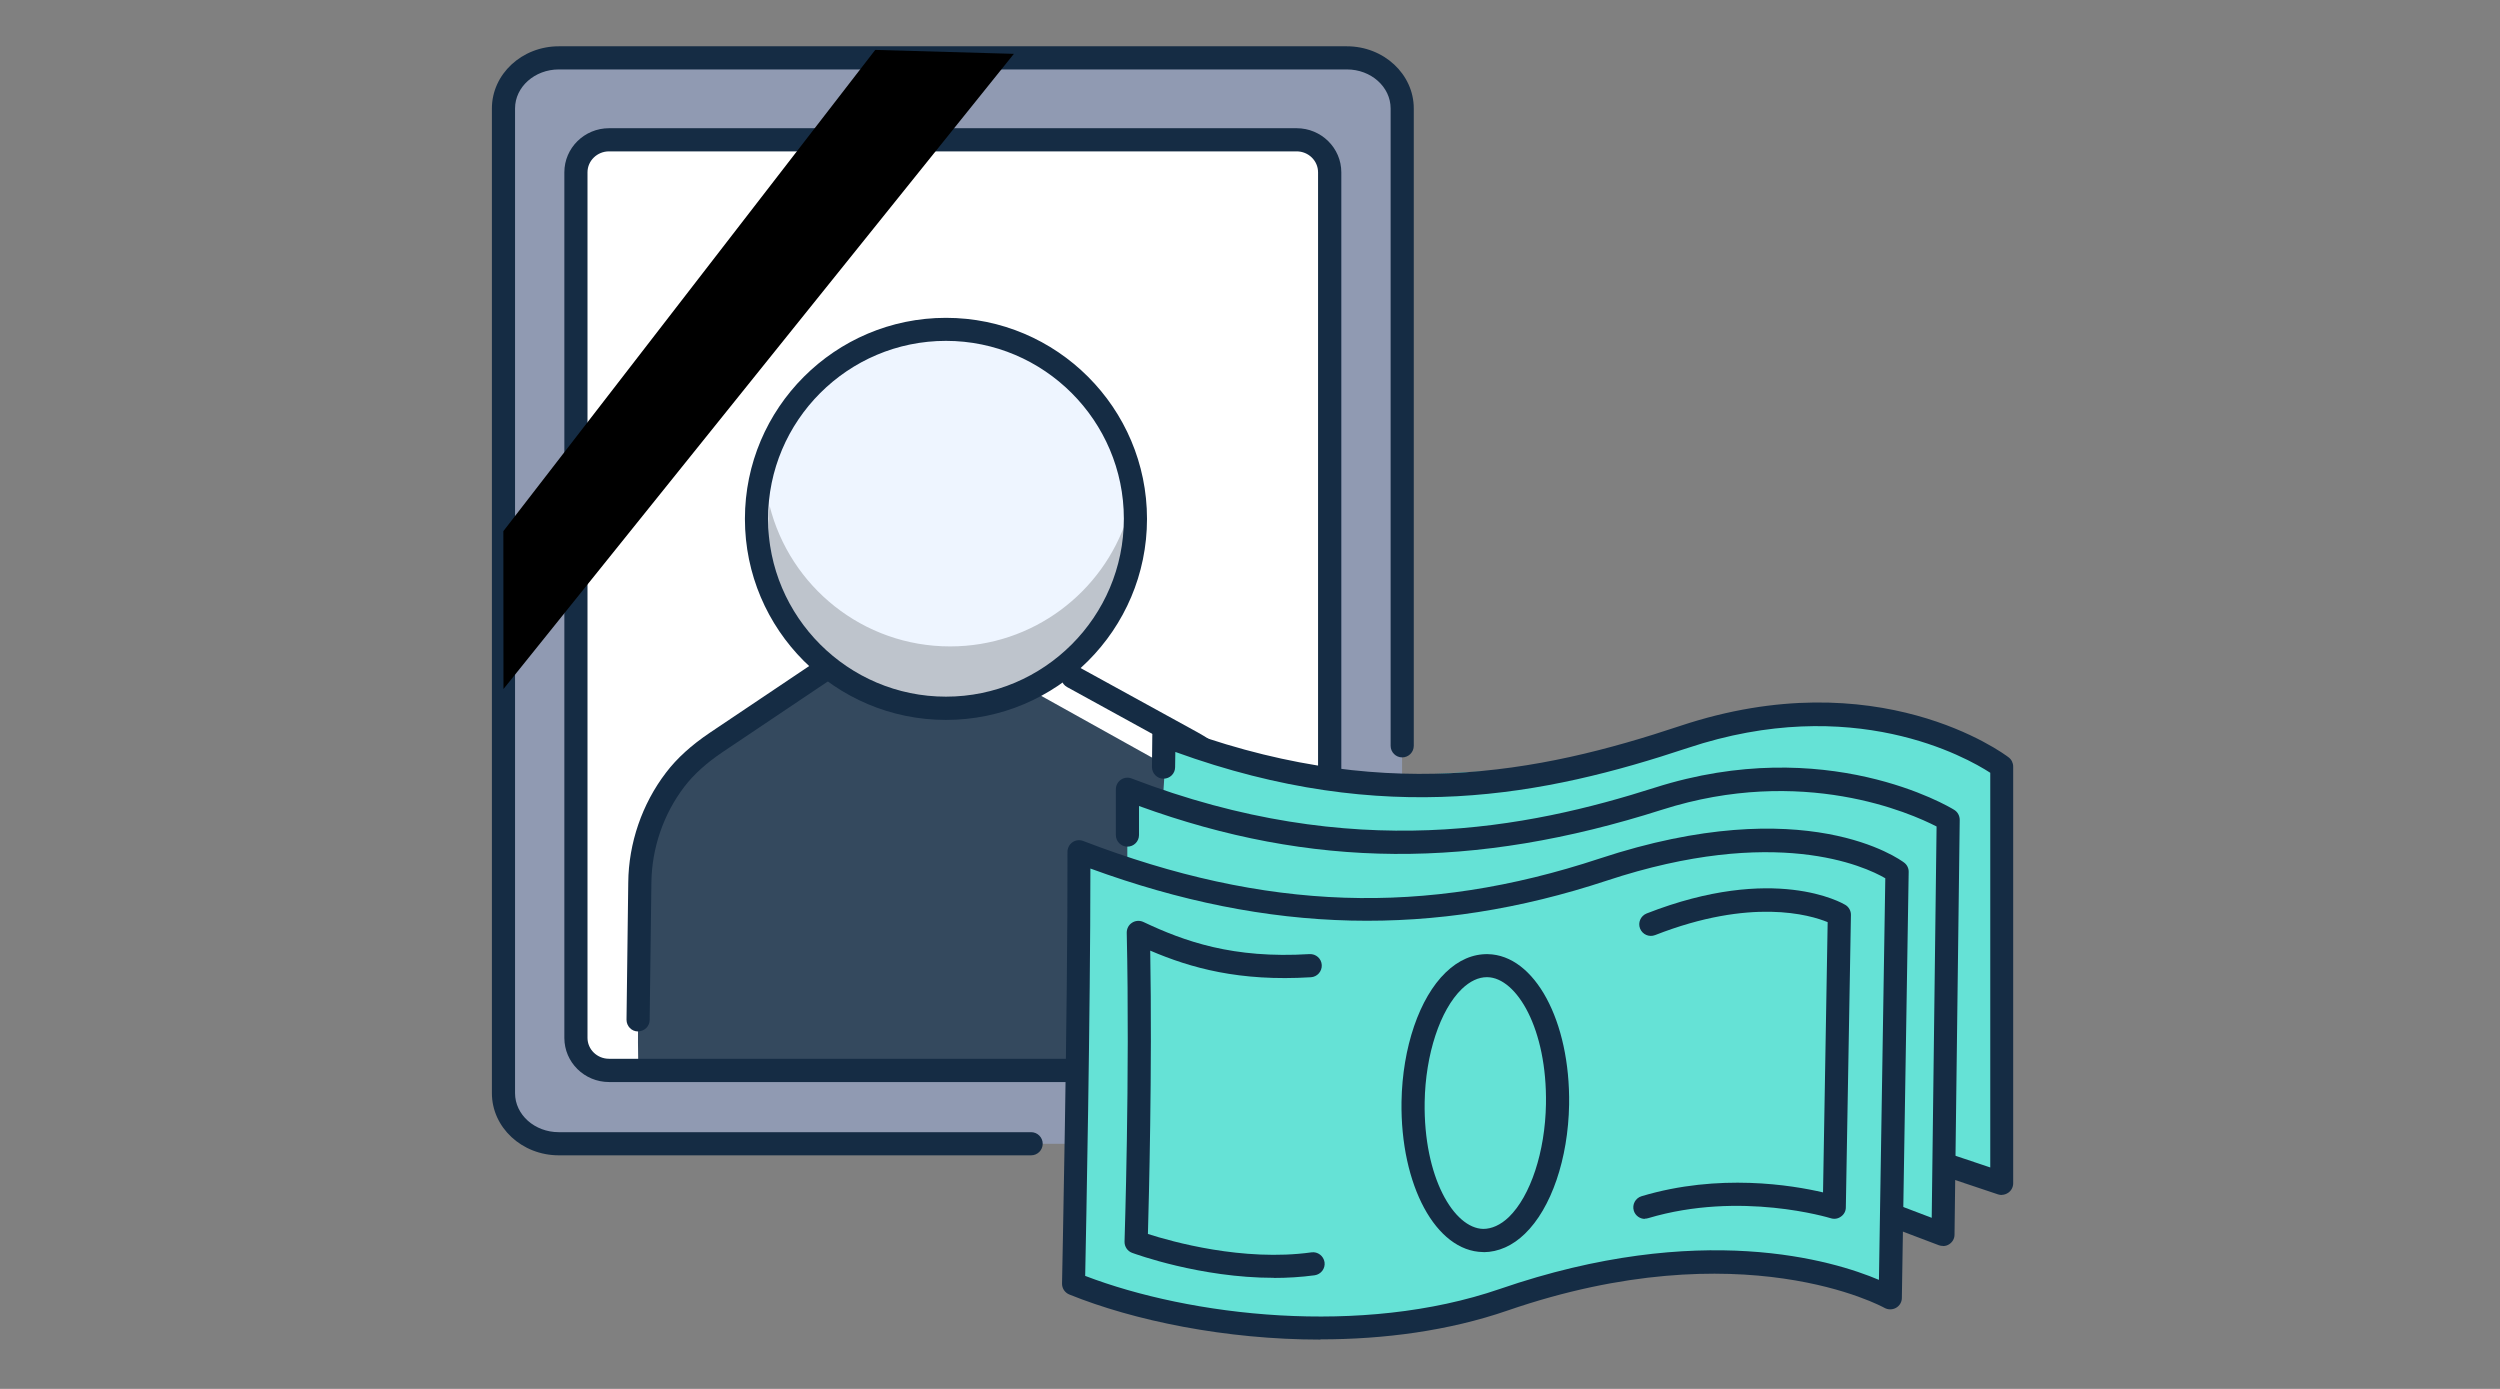 <svg width="216" height="120" viewBox="0 0 216 120" fill="none" xmlns="http://www.w3.org/2000/svg">
<rect x="0" y="0" width="216" height="120" fill="#808080" stroke="none"/>
<g clip-path="url(#clip0_6338_329123)">
<path d="M121.14 9.372V94.452C121.14 96.872 119 98.822 116.36 98.822H48.27C45.64 98.822 43.49 96.862 43.49 94.452V9.372C43.49 6.952 45.64 4.992 48.27 4.992H116.36C119 4.992 121.14 6.952 121.14 9.362V9.372Z" fill="#909AB2"/>
<path d="M89.09 99.82H48.28C45.09 99.82 42.5 97.41 42.5 94.45V9.37C42.5 6.41 45.09 4 48.28 4H116.37C119.56 4 122.15 6.41 122.15 9.37V64.44C122.15 64.99 121.7 65.44 121.15 65.44C120.6 65.44 120.15 64.99 120.15 64.44V9.37C120.15 7.51 118.46 6 116.38 6H48.28C46.2 6 44.5 7.51 44.5 9.37V94.45C44.5 96.31 46.19 97.82 48.28 97.82H89.09C89.64 97.82 90.09 98.27 90.09 98.82C90.09 99.37 89.64 99.82 89.09 99.82Z" fill="#152C44"/>
<path d="M112.07 12.078H52.58C51.022 12.078 49.76 13.341 49.76 14.898V88.988C49.76 90.546 51.022 91.808 52.58 91.808H112.07C113.627 91.808 114.89 90.546 114.89 88.988V14.898C114.89 13.341 113.627 12.078 112.07 12.078Z" fill="white"/>
<path d="M91.901 58.684L103.531 65.074C107.121 67.834 110.021 71.884 110.101 76.414L110.271 92.184C110.271 92.184 59.072 92.184 55.142 91.814C55.092 89.074 55.142 88.164 55.161 86.824L54.522 76.464C54.562 72.134 56.481 68.034 59.791 65.234L70.412 58.094" fill="#34495E"/>
<path d="M82.12 60.998C91.161 60.998 98.49 53.669 98.49 44.628C98.49 35.587 91.161 28.258 82.12 28.258C73.079 28.258 65.75 35.587 65.75 44.628C65.75 53.669 73.079 60.998 82.12 60.998Z" fill="#EEF5FF"/>
<path d="M108.121 84.68C107.581 84.68 107.131 84.25 107.121 83.7L106.961 75.96C106.911 72.94 106.071 70.79 104.161 68.76C103.191 67.73 101.961 66.81 100.421 65.95L89.811 60.04C89.331 59.77 89.151 59.16 89.421 58.68C89.691 58.2 90.301 58.02 90.781 58.29L101.391 64.2C103.121 65.16 104.501 66.2 105.611 67.38C107.871 69.76 108.901 72.4 108.961 75.92L109.121 83.65C109.131 84.2 108.691 84.66 108.141 84.67H108.121V84.68Z" fill="white"/>
<path d="M55.131 89.118H55.121C54.571 89.118 54.131 88.658 54.131 88.108L54.281 76.258C54.311 72.848 55.471 69.468 57.541 66.758C58.491 65.508 59.731 64.388 61.331 63.308L70.611 57.078C71.071 56.768 71.691 56.888 72.001 57.348C72.311 57.808 72.191 58.428 71.731 58.738L62.451 64.968C61.041 65.918 59.951 66.898 59.131 67.968C57.321 70.338 56.311 73.288 56.281 76.268L56.131 88.118C56.131 88.668 55.681 89.108 55.131 89.108V89.118Z" fill="#152C44"/>
<path d="M110.262 89.11C109.712 89.11 109.272 88.67 109.262 88.12L109.092 76.42C109.042 73.07 107.772 69.85 105.522 67.36C104.722 66.47 103.712 65.69 102.512 65.03L92.192 59.36C91.712 59.09 91.532 58.49 91.802 58C92.072 57.52 92.672 57.34 93.162 57.61L103.482 63.28C104.872 64.05 106.062 64.97 107.012 66.02C109.582 68.87 111.032 72.55 111.102 76.39L111.272 88.09C111.272 88.64 110.842 89.1 110.282 89.1H110.272L110.262 89.11Z" fill="#152C44"/>
<g opacity="0.2">
<path d="M66.5 43.68C66.43 44.24 66.4 44.81 66.4 45.39C66.4 53.95 73.34 60.89 81.9 60.89C90.46 60.89 97.4 53.95 97.4 45.39C97.4 45.17 97.4 44.96 97.38 44.75C95.29 51.19 89.23 55.85 82.09 55.85C74.56 55.85 68.23 50.67 66.49 43.68H66.5Z" fill="black"/>
</g>
<path d="M81.731 62.201C72.151 62.201 64.361 54.411 64.361 44.831C64.361 35.251 72.151 27.461 81.731 27.461C91.311 27.461 99.101 35.251 99.101 44.831C99.101 54.411 91.311 62.201 81.731 62.201ZM81.731 29.451C73.251 29.451 66.361 36.351 66.361 44.821C66.361 53.291 73.261 60.191 81.731 60.191C90.201 60.191 97.101 53.291 97.101 44.821C97.101 36.351 90.201 29.451 81.731 29.451Z" fill="#152C44"/>
<path d="M111.78 93.488H52.62C50.49 93.488 48.76 91.778 48.76 89.678V14.888C48.76 12.788 50.49 11.078 52.62 11.078H112.03C114.16 11.078 115.89 12.788 115.89 14.888V89.428C115.89 91.668 114.04 93.488 111.78 93.488ZM52.62 13.078C51.6 13.078 50.76 13.888 50.76 14.888V89.668C50.76 90.668 51.59 91.478 52.62 91.478H111.78C112.94 91.478 113.88 90.558 113.88 89.418V14.888C113.88 13.888 113.05 13.078 112.03 13.078H52.62Z" fill="#152C44"/>
<path d="M43.49 45.892L75.62 4.312L87.6 4.652L43.5 59.532L43.49 45.892Z" fill="black"/>
<g opacity="0.2">
<path d="M168.29 88.162L168.39 79.852C168.39 79.852 157.61 80.552 156.63 80.512C155.24 80.452 153.29 83.452 156.48 85.762C156.48 85.762 161.06 87.852 168.29 88.162Z" fill="black"/>
</g>
<path d="M100.93 63.545C104.85 65.495 113.99 67.605 120.84 67.095C134.54 66.075 133.98 67.105 147.87 63.205C164.68 58.485 172.02 66.515 172.02 66.515L172.96 102.245C172.96 102.245 158.16 92.025 139.33 100.235C125.31 106.345 109.23 105.325 100.45 101.775C100.45 101.775 99.5 75.705 100.93 63.545Z" fill="#65E2D6"/>
<path d="M172.959 103.248C172.849 103.248 172.749 103.228 172.639 103.198L168.069 101.668C167.549 101.498 167.259 100.928 167.439 100.408C167.619 99.888 168.179 99.598 168.709 99.778L171.959 100.868V66.768C169.909 65.438 160.079 59.868 145.809 64.628C133.539 68.708 119.699 71.548 101.549 64.968L101.529 66.288C101.529 66.838 101.079 67.278 100.529 67.278H100.519C99.969 67.278 99.529 66.818 99.529 66.268L99.559 63.518C99.559 63.188 99.729 62.888 99.999 62.698C100.269 62.518 100.609 62.478 100.919 62.588C119.139 69.588 132.959 66.788 145.169 62.718C162.229 57.038 173.099 65.088 173.549 65.438C173.799 65.628 173.939 65.918 173.939 66.238V102.238C173.939 102.558 173.789 102.858 173.519 103.048C173.349 103.168 173.139 103.238 172.939 103.238L172.959 103.248Z" fill="#152C44"/>
<path d="M97.41 68.18C101.33 70.13 111.78 72.92 118.63 72.41C132.33 71.39 131.7 72.17 145.66 68.52C160.32 64.69 168.33 70.8 168.33 70.8L167.88 106.64C167.88 106.64 153.35 100.04 137.12 105.54C122.63 110.45 106.18 108.18 97.4 104.62C97.4 104.62 97.4 79.84 97.4 68.16L97.41 68.18Z" fill="#65E2D6"/>
<path d="M167.87 107.649C167.75 107.649 167.63 107.629 167.52 107.589L163.56 106.089C163.04 105.889 162.78 105.319 162.98 104.799C163.18 104.279 163.75 104.029 164.27 104.219L166.9 105.219L167.32 71.409C165.13 70.279 155.76 66.079 143.6 69.96C127.32 75.15 113.31 75.059 98.41 69.639C98.41 70.45 98.41 71.29 98.41 72.15C98.41 72.7 97.96 73.15 97.41 73.15C96.86 73.15 96.41 72.7 96.41 72.15C96.41 70.769 96.41 69.45 96.41 68.2C96.41 67.87 96.57 67.559 96.84 67.37C97.11 67.18 97.46 67.139 97.77 67.26C116.94 74.62 132.01 71.549 142.99 68.049C157.76 63.349 168.4 69.689 168.84 69.969C169.14 70.15 169.32 70.48 169.32 70.84L168.87 106.679C168.87 107.009 168.7 107.309 168.43 107.489C168.26 107.609 168.07 107.659 167.87 107.659V107.649Z" fill="#152C44"/>
<path d="M93.24 72.691C97.16 74.641 109.1 78.721 115.95 78.221C129.65 77.201 129.09 78.231 142.98 74.331C159.79 69.611 163.91 75.351 163.91 75.351L163.32 112.161C163.32 112.161 149.6 105.991 134.44 111.361C120.02 116.461 101.54 114.481 92.76 110.921C92.76 110.921 91.81 84.851 93.24 72.691Z" fill="#65E2D6"/>
<path d="M114.09 115.741C105.88 115.741 97.96 114.101 92.38 111.841C92 111.681 91.75 111.311 91.76 110.891C91.76 110.661 92.26 87.341 92.23 73.601C92.23 73.271 92.39 72.961 92.66 72.771C92.93 72.581 93.28 72.541 93.59 72.661C109.34 78.711 123.1 79.171 138.2 74.181C156.05 68.281 164.19 74.281 164.52 74.531C164.77 74.721 164.92 75.021 164.91 75.341L164.32 112.151C164.32 112.501 164.12 112.831 163.81 113.001C163.5 113.171 163.13 113.171 162.82 113.001C162.7 112.931 150.55 106.241 130.25 113.231C125.15 114.991 119.55 115.721 114.09 115.721V115.741ZM93.77 110.241C102.8 113.701 117.61 115.491 129.6 111.361C146.93 105.391 158.43 108.921 162.34 110.581L162.89 75.881C161.12 74.851 153.41 71.261 138.81 76.091C123.88 81.021 109.67 80.701 94.21 75.041C94.21 87.531 93.84 106.391 93.76 110.241H93.77Z" fill="#152C44"/>
<path d="M142.12 105.313C141.69 105.313 141.29 105.033 141.16 104.603C141 104.073 141.3 103.513 141.83 103.353C148.53 101.343 154.86 102.403 157.51 103.023L157.91 79.673C156.38 79.043 151.3 77.543 143 80.793C142.48 80.993 141.91 80.743 141.7 80.223C141.5 79.713 141.75 79.133 142.27 78.923C153.31 74.603 159.19 78.033 159.44 78.183C159.74 78.363 159.93 78.703 159.92 79.053L159.48 104.323C159.48 104.643 159.32 104.933 159.06 105.113C158.8 105.303 158.48 105.353 158.17 105.253C158.09 105.233 150.39 102.863 142.39 105.253C142.29 105.283 142.2 105.293 142.1 105.293L142.12 105.313Z" fill="#152C44"/>
<path d="M110.05 110.404C103.71 110.404 98.09 108.344 97.81 108.244C97.41 108.094 97.15 107.704 97.16 107.274C97.16 107.134 97.63 93.074 97.35 80.584C97.35 80.234 97.51 79.914 97.81 79.724C98.1 79.534 98.47 79.514 98.78 79.654C102.33 81.334 106.53 82.844 113.14 82.434C113.7 82.404 114.17 82.824 114.2 83.374C114.23 83.924 113.81 84.404 113.26 84.434C107.08 84.814 102.88 83.634 99.38 82.134C99.56 92.594 99.26 103.684 99.18 106.614C101.2 107.264 107.41 109.024 113.31 108.204C113.85 108.124 114.36 108.514 114.44 109.054C114.52 109.604 114.13 110.104 113.59 110.184C112.4 110.344 111.21 110.414 110.05 110.414V110.404Z" fill="#152C44"/>
<path d="M128.201 108.178C128.201 108.178 128.151 108.178 128.121 108.178C124.061 108.108 120.981 102.398 121.091 95.178C121.171 90.498 122.631 86.218 124.911 84.018C126.011 82.958 127.241 82.418 128.541 82.438C132.601 82.508 135.681 88.218 135.571 95.438C135.491 100.118 134.031 104.398 131.751 106.598C130.681 107.638 129.451 108.178 128.191 108.188L128.201 108.178ZM128.471 84.428C127.741 84.428 127.011 84.768 126.301 85.448C124.421 87.268 123.161 91.098 123.091 95.208C122.981 101.718 125.621 106.128 128.151 106.178C128.871 106.178 129.641 105.848 130.361 105.158C132.241 103.338 133.501 99.508 133.571 95.398C133.681 88.888 131.041 84.478 128.511 84.428C128.501 84.428 128.481 84.428 128.471 84.428Z" fill="#152C44"/>
</g>
<defs>
<clipPath id="clip0_6338_329123">
<rect width="131.46" height="111.74" fill="white" transform="translate(42.5 4)"/>
</clipPath>
</defs>
</svg>
